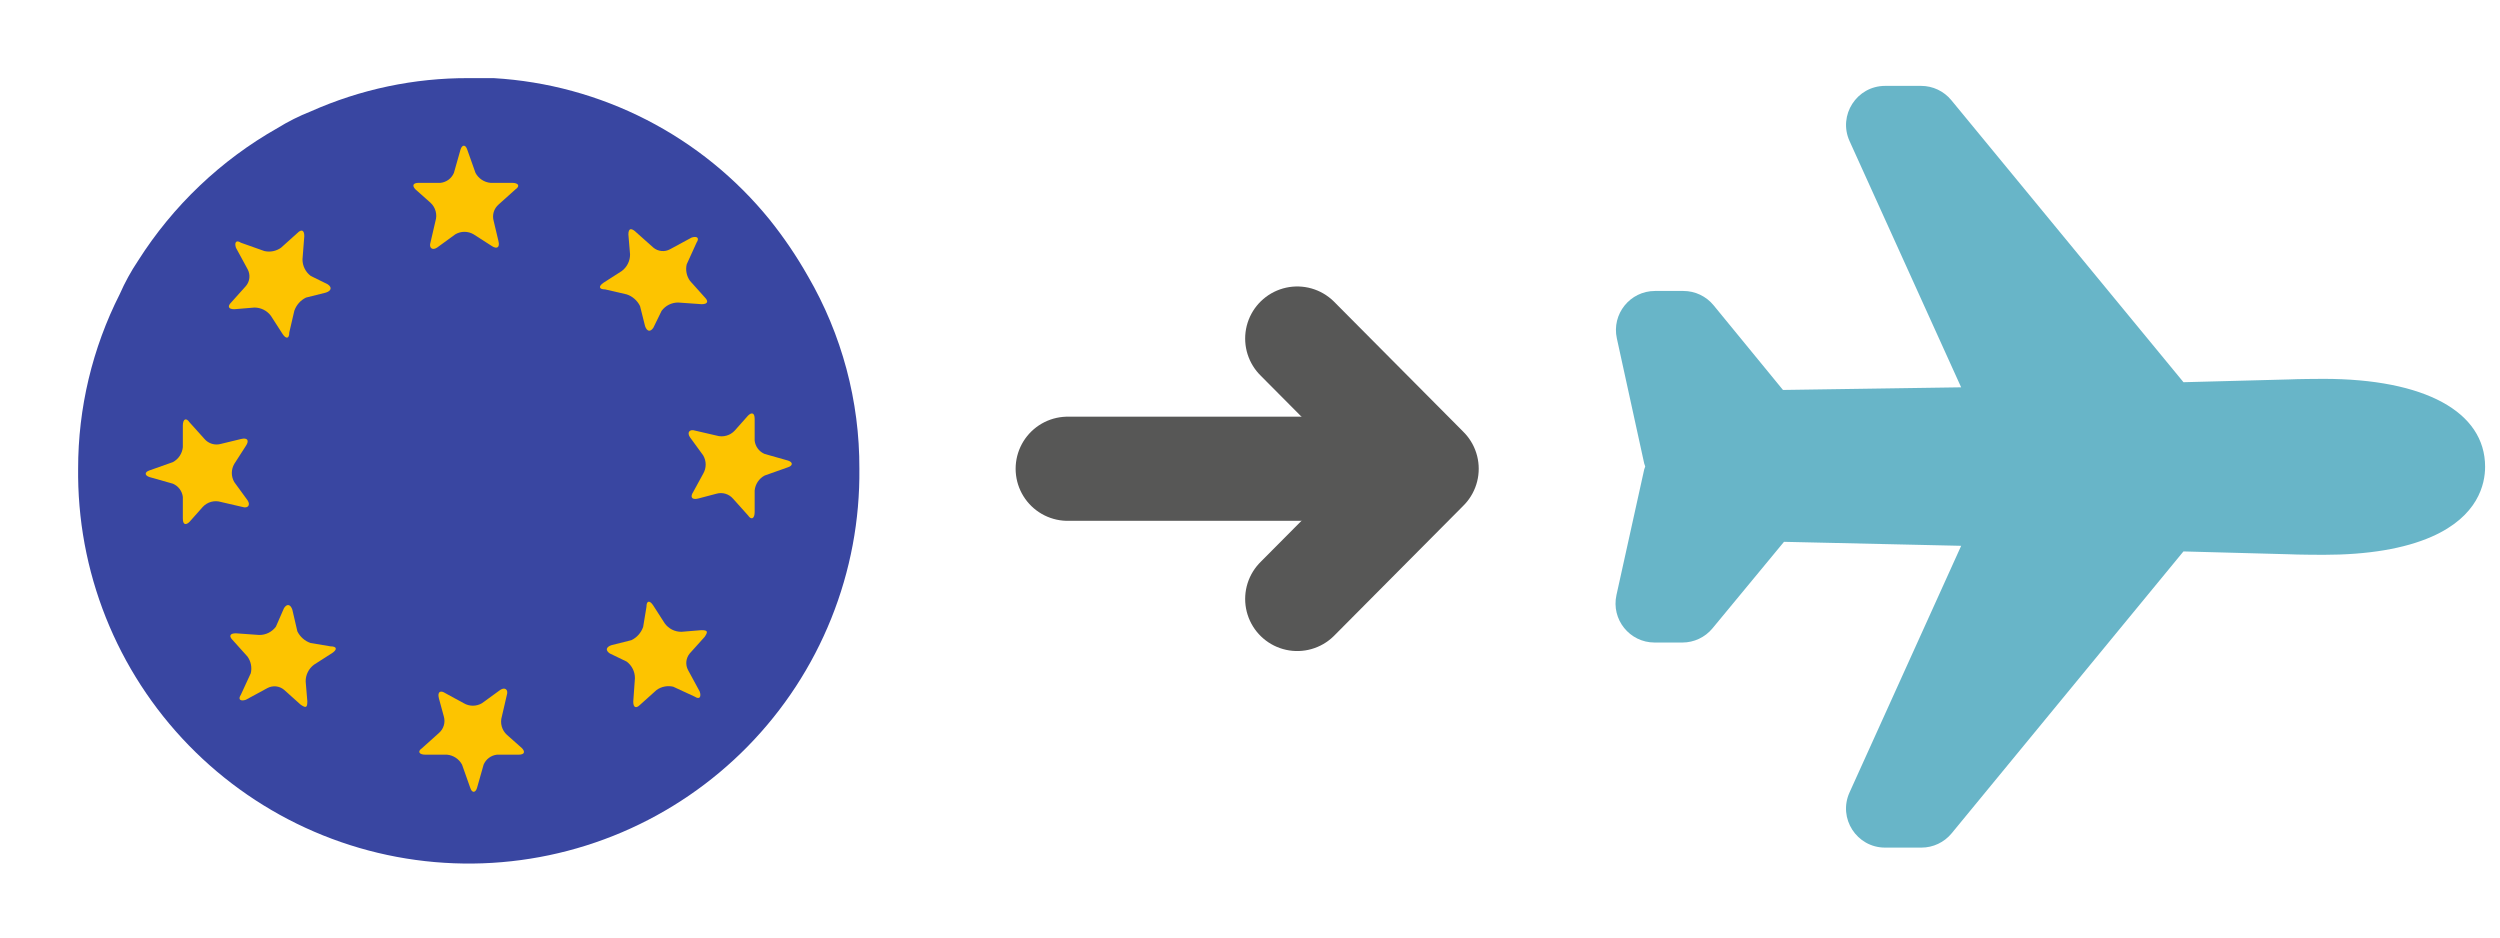 <svg width="96" height="36" viewBox="0 0 96 36" fill="none" xmlns="http://www.w3.org/2000/svg">
<g id="Frame 6876" clip-path="url(#clip0)">
<g id="icon/small/EU">
<path id="Path 790" d="M31.021 10.6C30.59 9.838 30.098 9.113 29.55 8.43C28.258 6.839 26.649 5.535 24.825 4.6C23.002 3.665 21.003 3.12 18.957 3H18C15.911 2.991 13.843 3.427 11.935 4.277C11.491 4.452 11.064 4.666 10.659 4.916C8.48 6.149 6.64 7.901 5.3 10.015C5.029 10.419 4.795 10.846 4.6 11.291C3.546 13.371 2.998 15.669 3 18V18.319C3.042 22.298 4.663 26.096 7.506 28.879C8.914 30.257 10.579 31.345 12.407 32.079C14.235 32.814 16.19 33.181 18.16 33.16C20.129 33.139 22.076 32.73 23.888 31.957C25.7 31.184 27.341 30.061 28.719 28.654C30.098 27.246 31.185 25.581 31.919 23.753C32.654 21.925 33.021 19.97 33 18C33.011 15.402 32.328 12.847 31.022 10.6H31.021Z" fill="#3946A1"/>
<path id="Path 791" d="M18.958 8.489C18.925 8.376 18.925 8.255 18.959 8.141C18.993 8.028 19.06 7.927 19.15 7.85L19.789 7.276C19.981 7.149 19.916 7.021 19.662 7.021H18.833C18.713 7.01 18.598 6.969 18.498 6.902C18.398 6.836 18.316 6.745 18.259 6.639L17.94 5.739C17.876 5.547 17.748 5.547 17.685 5.739L17.43 6.639C17.386 6.742 17.316 6.832 17.227 6.899C17.137 6.966 17.031 7.008 16.92 7.021H16.085C15.83 7.021 15.83 7.148 15.958 7.276L16.532 7.786C16.627 7.873 16.694 7.985 16.728 8.109C16.762 8.233 16.76 8.364 16.722 8.486L16.53 9.315C16.466 9.507 16.594 9.634 16.785 9.507L17.485 8.997C17.591 8.935 17.712 8.902 17.835 8.902C17.958 8.902 18.079 8.935 18.185 8.997L18.885 9.447C19.077 9.574 19.204 9.511 19.14 9.255L18.958 8.489Z" fill="#FDC400"/>
<path id="Path 792" d="M25.405 11.937C25.479 11.837 25.575 11.756 25.686 11.7C25.797 11.645 25.92 11.616 26.044 11.617L26.944 11.681C27.199 11.681 27.199 11.555 27.071 11.427L26.497 10.787C26.431 10.696 26.386 10.592 26.364 10.482C26.342 10.371 26.344 10.258 26.37 10.149L26.749 9.315C26.876 9.123 26.749 9.059 26.557 9.123L25.728 9.572C25.627 9.627 25.513 9.65 25.399 9.638C25.285 9.627 25.177 9.582 25.089 9.508L24.449 8.938C24.257 8.746 24.13 8.746 24.13 9.002L24.194 9.768C24.195 9.893 24.167 10.015 24.111 10.126C24.056 10.237 23.975 10.334 23.875 10.408L23.175 10.857C22.983 10.985 22.983 11.113 23.239 11.113L24.068 11.305C24.179 11.342 24.28 11.401 24.368 11.479C24.456 11.556 24.527 11.65 24.578 11.755L24.77 12.521C24.834 12.713 24.962 12.775 25.089 12.585L25.405 11.937Z" fill="#FDC400"/>
<path id="Path 793" d="M27.511 18.959C27.625 18.926 27.745 18.927 27.859 18.961C27.972 18.995 28.073 19.061 28.15 19.151L28.724 19.791C28.851 19.983 28.979 19.918 28.979 19.663V18.834C28.991 18.715 29.032 18.6 29.098 18.5C29.165 18.4 29.255 18.318 29.361 18.261L30.261 17.942C30.453 17.878 30.453 17.75 30.261 17.686L29.361 17.431C29.258 17.388 29.168 17.318 29.101 17.228C29.034 17.138 28.992 17.033 28.979 16.922V16.087C28.979 15.832 28.852 15.832 28.724 15.96L28.214 16.534C28.127 16.628 28.016 16.697 27.892 16.73C27.768 16.765 27.637 16.763 27.514 16.726L26.685 16.534C26.493 16.47 26.366 16.598 26.493 16.788L27.003 17.488C27.065 17.595 27.098 17.715 27.098 17.838C27.098 17.962 27.065 18.082 27.003 18.189L26.621 18.889C26.494 19.081 26.557 19.207 26.813 19.143L27.511 18.959Z" fill="#FDC400"/>
<path id="Path 794" d="M24.062 25.404C24.162 25.478 24.243 25.575 24.298 25.686C24.354 25.797 24.382 25.919 24.381 26.044L24.317 26.944C24.317 27.198 24.444 27.198 24.572 27.07L25.211 26.497C25.302 26.431 25.407 26.386 25.517 26.364C25.627 26.342 25.741 26.344 25.85 26.369L26.679 26.752C26.871 26.878 26.934 26.751 26.871 26.559L26.421 25.73C26.367 25.63 26.345 25.515 26.356 25.401C26.368 25.287 26.414 25.179 26.487 25.091L27.061 24.453C27.188 24.261 27.188 24.198 26.934 24.198L26.168 24.261C26.044 24.262 25.921 24.234 25.81 24.179C25.699 24.123 25.603 24.042 25.529 23.942L25.079 23.242C24.952 23.05 24.824 23.05 24.824 23.306L24.697 24.073C24.659 24.183 24.6 24.285 24.523 24.372C24.446 24.46 24.352 24.531 24.247 24.582L23.481 24.774C23.289 24.838 23.226 24.966 23.417 25.093L24.062 25.404Z" fill="#FDC400"/>
<path id="Path 795" d="M17.043 27.512C17.076 27.625 17.076 27.746 17.042 27.859C17.008 27.973 16.941 28.074 16.851 28.151L16.212 28.724C16.02 28.852 16.085 28.98 16.339 28.98H17.168C17.288 28.991 17.403 29.032 17.503 29.099C17.603 29.165 17.685 29.256 17.742 29.361L18.061 30.262C18.125 30.453 18.253 30.453 18.316 30.262L18.571 29.361C18.615 29.259 18.685 29.169 18.774 29.102C18.864 29.035 18.97 28.992 19.081 28.98H19.91C20.165 28.98 20.165 28.852 20.037 28.724L19.463 28.215C19.368 28.128 19.3 28.016 19.266 27.892C19.232 27.768 19.234 27.637 19.271 27.515L19.463 26.686C19.527 26.494 19.399 26.366 19.208 26.494L18.508 27.003C18.402 27.066 18.281 27.099 18.158 27.099C18.035 27.099 17.914 27.066 17.808 27.003L17.108 26.622C16.916 26.494 16.789 26.558 16.853 26.814L17.043 27.512Z" fill="#FDC400"/>
<path id="Path 796" d="M10.595 24.064C10.521 24.163 10.425 24.244 10.314 24.3C10.203 24.355 10.08 24.384 9.956 24.383L9.056 24.319C8.801 24.319 8.801 24.445 8.929 24.573L9.503 25.212C9.569 25.304 9.614 25.408 9.636 25.518C9.658 25.628 9.656 25.742 9.63 25.852L9.248 26.68C9.121 26.872 9.248 26.936 9.44 26.872L10.269 26.422C10.37 26.368 10.485 26.346 10.598 26.357C10.712 26.369 10.82 26.414 10.908 26.488L11.547 27.061C11.739 27.189 11.802 27.189 11.802 26.934L11.738 26.169C11.736 26.044 11.764 25.92 11.82 25.808C11.876 25.696 11.957 25.599 12.058 25.524L12.758 25.075C12.95 24.948 12.95 24.82 12.694 24.82L11.928 24.692C11.818 24.655 11.716 24.596 11.628 24.518C11.54 24.441 11.469 24.347 11.418 24.242L11.226 23.413C11.162 23.221 11.034 23.159 10.907 23.349L10.595 24.064Z" fill="#FDC400"/>
<path id="Path 797" d="M8.488 17.044C8.374 17.078 8.253 17.077 8.14 17.043C8.027 17.009 7.925 16.943 7.849 16.852L7.276 16.215C7.149 16.023 7.021 16.088 7.021 16.342V17.171C7.009 17.291 6.968 17.406 6.902 17.506C6.835 17.606 6.745 17.688 6.639 17.745L5.739 18.064C5.547 18.128 5.547 18.256 5.739 18.319L6.639 18.574C6.742 18.618 6.832 18.688 6.899 18.778C6.966 18.867 7.008 18.973 7.021 19.084V19.913C7.021 20.168 7.148 20.168 7.276 20.04L7.786 19.466C7.873 19.372 7.985 19.304 8.109 19.27C8.232 19.237 8.363 19.239 8.486 19.276L9.315 19.468C9.507 19.532 9.634 19.404 9.507 19.213L8.997 18.513C8.935 18.407 8.902 18.287 8.902 18.163C8.902 18.04 8.935 17.919 8.997 17.813L9.447 17.113C9.574 16.921 9.511 16.794 9.255 16.858L8.488 17.044Z" fill="#FDC400"/>
<path id="Path 798" d="M11.935 10.597C11.835 10.523 11.754 10.426 11.699 10.315C11.643 10.204 11.615 10.082 11.616 9.958L11.685 9.066C11.685 8.811 11.558 8.811 11.43 8.939L10.791 9.513C10.7 9.578 10.595 9.623 10.485 9.645C10.375 9.667 10.261 9.665 10.152 9.64L9.252 9.321C9.06 9.194 8.997 9.321 9.06 9.513L9.51 10.341C9.564 10.442 9.587 10.557 9.576 10.671C9.564 10.785 9.519 10.893 9.446 10.98L8.872 11.62C8.745 11.746 8.745 11.874 8.999 11.874L9.765 11.81C9.889 11.809 10.012 11.838 10.123 11.893C10.234 11.949 10.33 12.03 10.404 12.13L10.854 12.829C10.981 13.021 11.109 13.021 11.109 12.765L11.301 11.937C11.339 11.826 11.398 11.724 11.475 11.637C11.552 11.549 11.646 11.478 11.751 11.427L12.517 11.235C12.709 11.171 12.772 11.043 12.581 10.915L11.935 10.597Z" fill="#FDC400"/>
</g>
<g id="Frame 6875">
<path id="Path 8" d="M49.814 23L54.783 18L49.814 13" stroke="#575756" stroke-width="4" stroke-linecap="round" stroke-linejoin="round"/>
<path id="Line 1" d="M53.955 18L41 18" stroke="#575756" stroke-width="4" stroke-linecap="round" stroke-linejoin="round"/>
</g>
<g id="plane">
<path id="Vector" d="M89.221 14.548C89.03 14.548 88.206 14.554 87.908 14.57L83.846 14.677L74.929 3.845C74.644 3.499 74.22 3.298 73.771 3.298H72.39C71.299 3.298 70.573 4.425 71.023 5.418L75.308 14.873L68.466 14.974L65.802 11.723C65.517 11.375 65.092 11.173 64.642 11.173H63.552C62.594 11.173 61.882 12.059 62.087 12.994L63.137 17.795C63.148 17.833 63.161 17.871 63.175 17.907C63.176 17.911 63.176 17.914 63.175 17.918C63.16 17.954 63.148 17.991 63.137 18.029L62.072 22.85C61.865 23.786 62.577 24.673 63.536 24.673H64.603C65.05 24.673 65.474 24.474 65.759 24.129L68.505 20.806L75.309 20.959L71.022 30.43C70.572 31.423 71.298 32.548 72.388 32.548H73.784C74.232 32.548 74.657 32.347 74.942 32.001L83.844 21.175L87.906 21.284C88.207 21.3 89.031 21.305 89.218 21.305C90.93 21.305 92.33 21.07 93.381 20.607C95.162 19.822 95.428 18.588 95.428 17.923C95.428 15.81 93.108 14.548 89.221 14.548Z" fill="#68B5C8"/>
</g>
</g>
<defs>
<clipPath id="clip0">
<rect width="95.783" height="36" fill="white" transform="translate(0 0)"/>
</clipPath>
</defs>
</svg>
